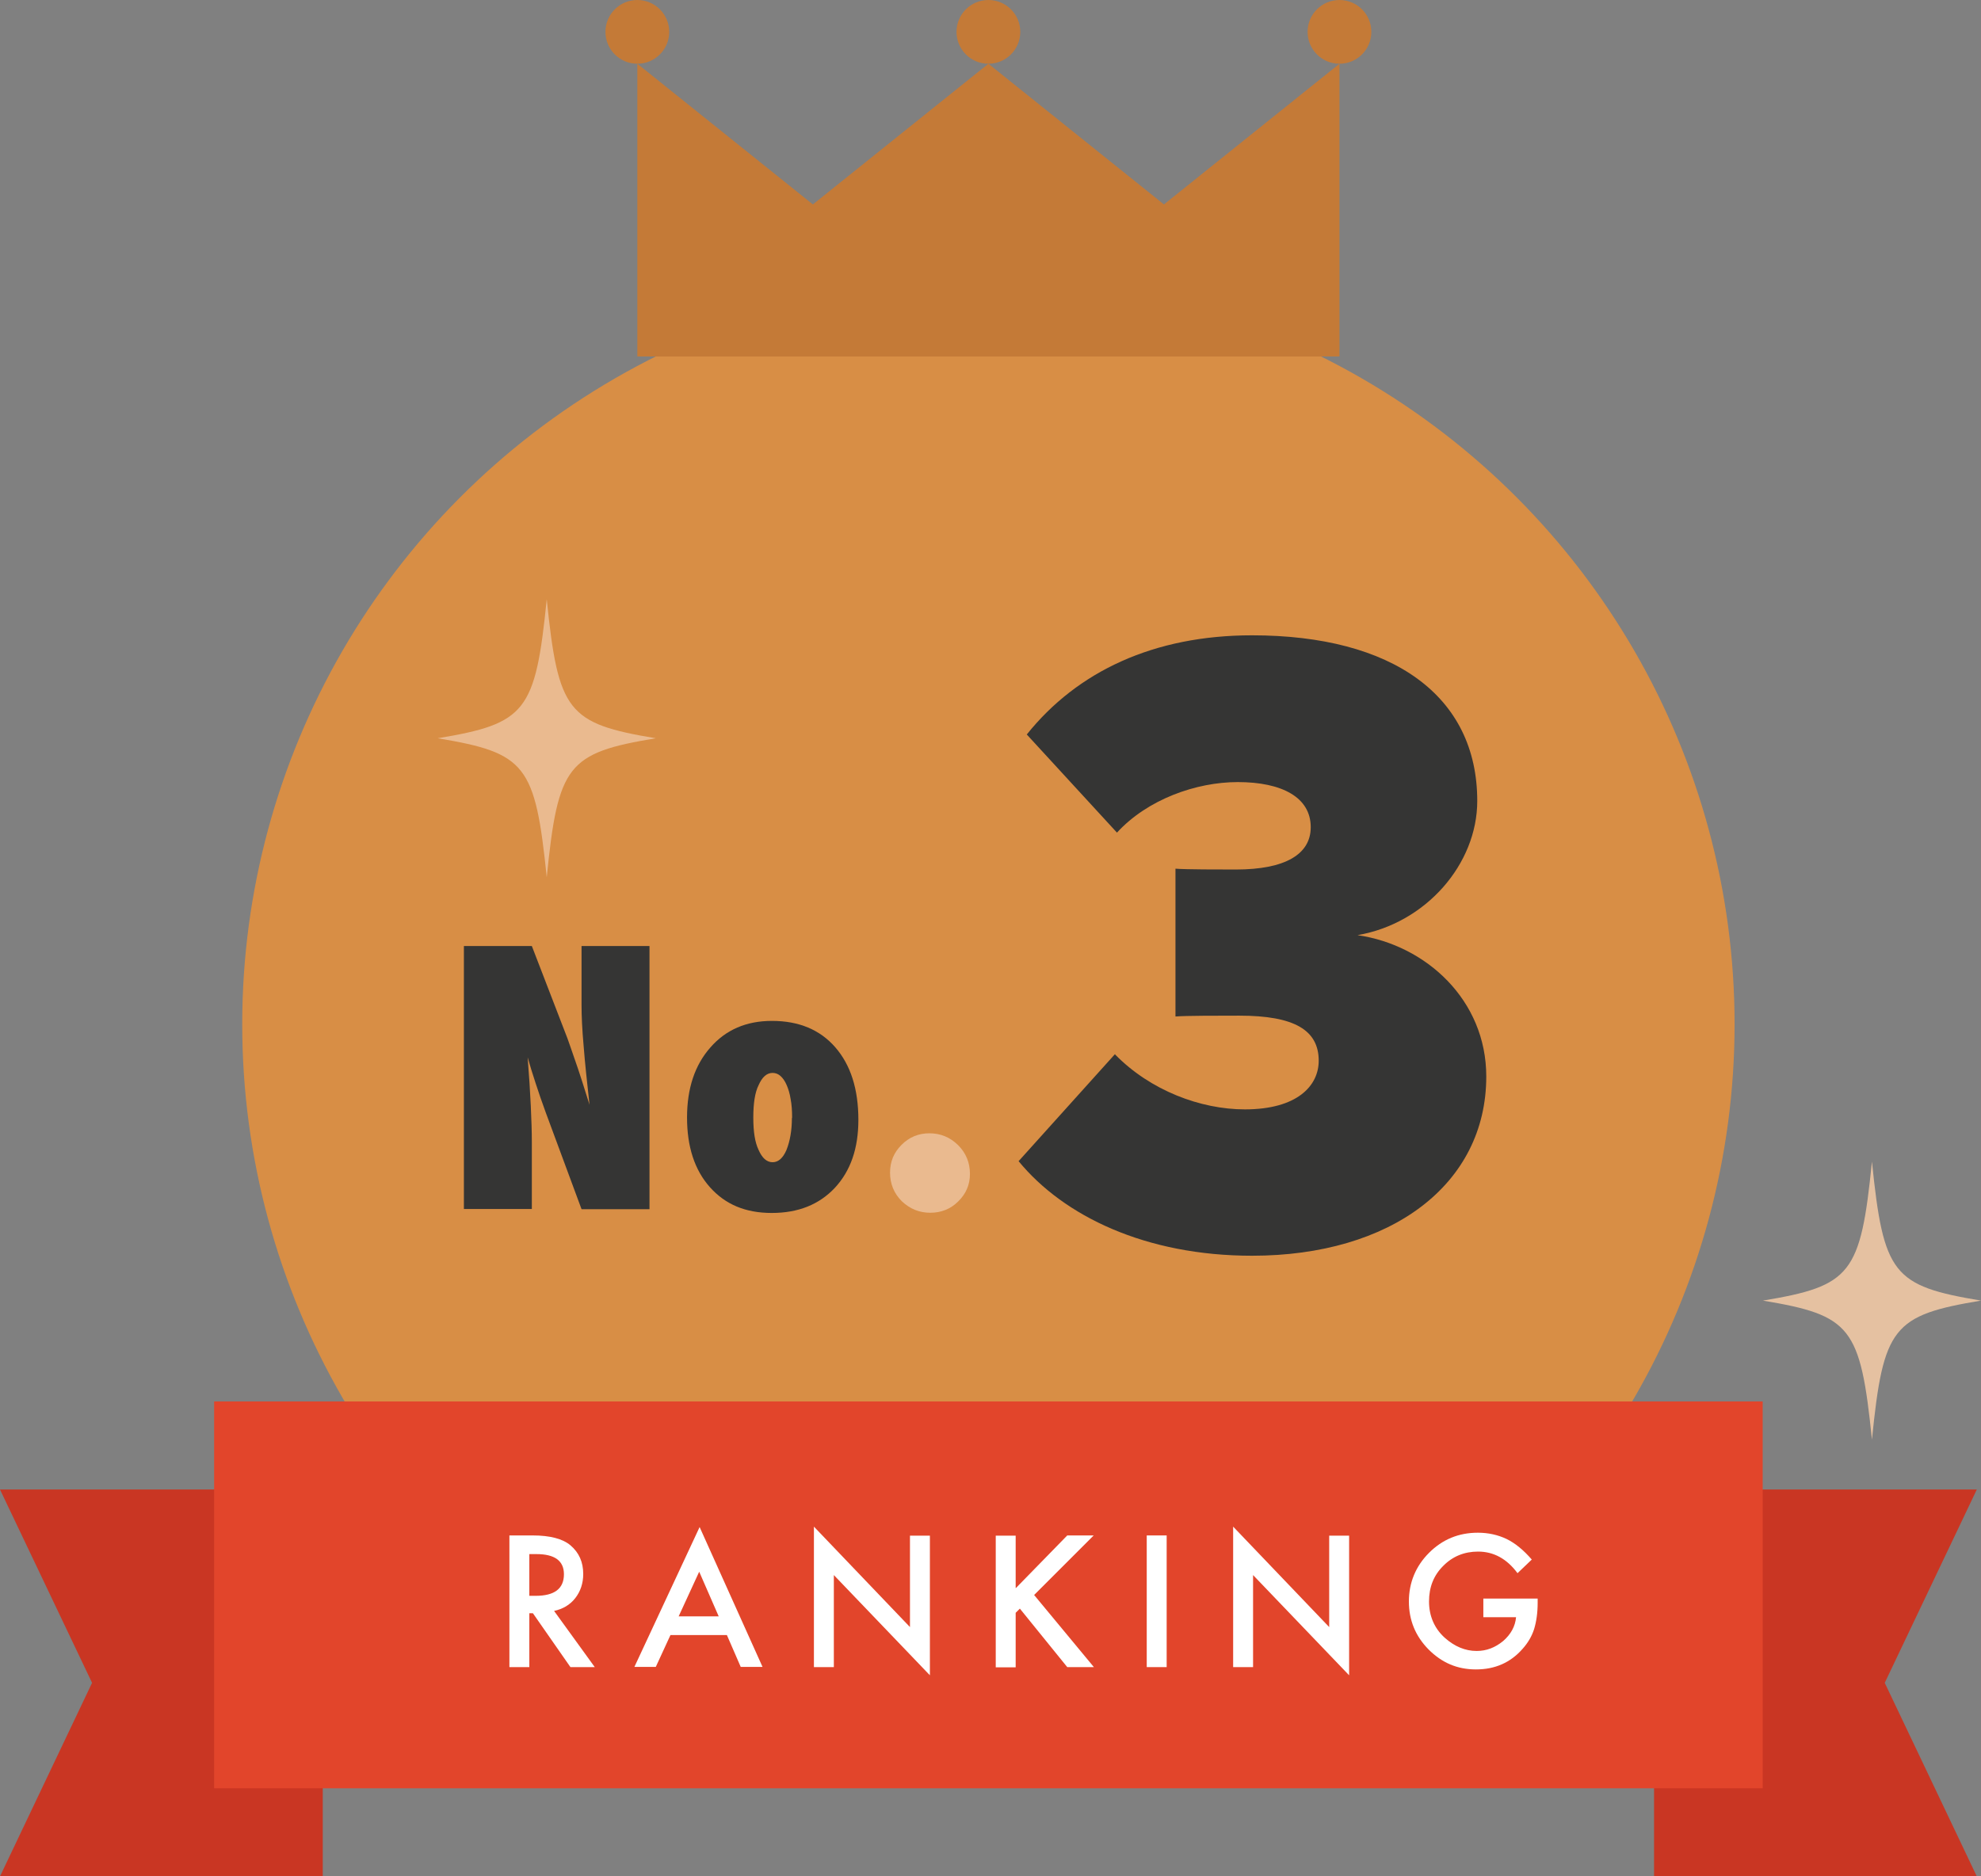 <?xml version="1.0" encoding="UTF-8"?><svg id="Layer_2" xmlns="http://www.w3.org/2000/svg" viewBox="0 0 94.46 89.49"><rect x="0" y="0" width="94.46" height="89.49" fill="#808080" stroke="none"/><defs><style>.cls-1{fill:#eaba8f;}.cls-2{fill:#fff;}.cls-3{fill:#e5c1a1;}.cls-4{fill:#d88e45;}.cls-5{fill:#c47a37;}.cls-6{fill:#c93623;}.cls-7{fill:#e2452b;}.cls-8{fill:#353534;}</style></defs><g id="Layer_1-2"><circle class="cls-4" cx="47.13" cy="48.85" r="35.58"/><polygon class="cls-5" points="63.87 17 30.39 17 30.39 3.04 38.76 9.75 47.13 3.04 55.5 9.75 63.87 3.04 63.87 17"/><path class="cls-5" d="m48.65,1.52c0,.84-.68,1.52-1.52,1.52s-1.52-.68-1.52-1.52.68-1.52,1.52-1.52,1.52.68,1.52,1.52Z"/><path class="cls-5" d="m65.39,1.52c0,.84-.68,1.52-1.52,1.52s-1.52-.68-1.52-1.52.68-1.52,1.52-1.52,1.52.68,1.52,1.52Z"/><path class="cls-5" d="m31.91,1.52c0,.84-.68,1.52-1.52,1.52s-1.52-.68-1.52-1.52.68-1.52,1.52-1.52,1.52.68,1.52,1.52Z"/><polygon class="cls-6" points="15.39 89.49 0 89.49 4.39 80.26 0 71.04 15.39 71.04 15.39 89.49"/><polygon class="cls-6" points="78.87 71.04 94.26 71.04 89.87 80.26 94.26 89.49 78.87 89.49 78.87 71.04"/><rect class="cls-7" x="10.21" y="66.84" width="73.84" height="18.45"/><path class="cls-2" d="m26.42,76.83l1.94,2.68h-1.16l-1.79-2.57h-.17v2.57h-.95v-6.28h1.11c.83,0,1.43.16,1.8.47.41.35.61.8.61,1.37,0,.44-.13.83-.38,1.15-.25.32-.59.52-1.01.61Zm-1.18-.72h.3c.9,0,1.35-.34,1.35-1.03,0-.64-.44-.96-1.31-.96h-.34v1.99Z"/><path class="cls-2" d="m34.66,77.98h-2.69l-.7,1.52h-1.02l3.11-6.67,3,6.67h-1.04l-.66-1.52Zm-.39-.89l-.93-2.13-.98,2.13h1.91Z"/><path class="cls-2" d="m38.81,79.51v-6.7l4.58,4.79v-4.36h.95v6.66l-4.58-4.78v4.39h-.95Z"/><path class="cls-2" d="m48.45,75.73l2.44-2.5h1.26l-2.84,2.84,2.85,3.44h-1.27l-2.26-2.79-.2.2v2.6h-.95v-6.28h.95v2.5Z"/><path class="cls-2" d="m55.63,73.23v6.28h-.95v-6.28h.95Z"/><path class="cls-2" d="m58.8,79.51v-6.7l4.58,4.79v-4.36h.95v6.66l-4.58-4.78v4.39h-.95Z"/><path class="cls-2" d="m70.73,76.24h2.59v.21c0,.47-.06.89-.17,1.25-.11.34-.29.65-.55.94-.58.66-1.32.98-2.22.98s-1.63-.32-2.26-.95c-.63-.64-.94-1.4-.94-2.29s.32-1.68.96-2.32c.64-.64,1.41-.96,2.33-.96.49,0,.95.1,1.37.3.41.2.81.53,1.2.98l-.68.65c-.51-.69-1.14-1.03-1.88-1.03-.66,0-1.22.23-1.67.69-.45.45-.67,1.01-.67,1.69s.25,1.28.75,1.73c.47.42.98.63,1.52.63.47,0,.88-.16,1.26-.47.37-.32.58-.7.62-1.14h-1.56v-.89Z"/><path class="cls-3" d="m94.46,62.03c-4.21.7-4.66,1.26-5.2,6.63-.55-5.37-.99-5.93-5.2-6.63,4.21-.7,4.66-1.26,5.2-6.63.55,5.37.99,5.93,5.2,6.63Z"/><path class="cls-1" d="m31.27,35.21c-4.21.7-4.66,1.26-5.2,6.63-.55-5.37-.99-5.93-5.2-6.63,4.21-.7,4.66-1.26,5.2-6.63.55,5.37.99,5.93,5.2,6.63Z"/><path class="cls-8" d="m22.12,57.67v-12.55h3.24l1.7,4.41c.09.26.2.56.31.89.12.34.25.72.39,1.16l.35,1.11c-.12-1.09-.22-2.02-.28-2.8-.07-.77-.1-1.43-.1-1.95v-2.82h3.24v12.55h-3.24l-1.71-4.62c-.18-.49-.34-.96-.48-1.39-.14-.43-.27-.84-.38-1.23.07.88.12,1.65.15,2.31.03.66.05,1.23.05,1.72v3.2h-3.24Z"/><path class="cls-8" d="m40.93,53.41c0,1.36-.37,2.43-1.12,3.24-.75.8-1.75,1.2-3.01,1.2s-2.22-.41-2.95-1.23c-.73-.82-1.09-1.93-1.09-3.32s.37-2.5,1.11-3.34c.74-.85,1.72-1.27,2.94-1.27,1.28,0,2.29.42,3.02,1.26.73.84,1.1,1.99,1.1,3.46Zm-3.16-.11c0-.33-.02-.62-.07-.88-.04-.26-.11-.49-.19-.67-.08-.19-.18-.33-.29-.43-.11-.1-.24-.15-.38-.15-.28,0-.5.2-.67.59-.17.34-.25.85-.25,1.54s.08,1.18.25,1.54c.17.39.39.59.67.59.27,0,.49-.19.66-.58.17-.43.26-.94.26-1.52Z"/><path class="cls-1" d="m46.25,55.99c0,.51-.19.95-.56,1.31-.36.36-.81.54-1.33.54s-.97-.18-1.36-.55c-.37-.37-.56-.83-.56-1.36s.18-.96.55-1.33c.37-.37.81-.55,1.33-.55s.99.19,1.37.57c.37.37.56.83.56,1.37Z"/><path class="cls-8" d="m53.17,50.29c1.68,1.72,4.08,2.62,6.19,2.62,2.49,0,3.52-1.12,3.52-2.32,0-1.46-1.16-2.15-3.78-2.15-.99,0-2.58,0-3.05.04v-7.05c.43.04,2.19.04,2.88.04,2.36,0,3.57-.73,3.57-2.02,0-1.42-1.37-2.15-3.48-2.15-1.98,0-4.3.82-5.76,2.41l-4.3-4.68c2.41-3.01,6.06-4.73,10.74-4.73,6.7,0,10.74,2.88,10.74,7.9,0,3.01-2.45,5.84-5.71,6.4,3.26.47,6.14,3.09,6.14,6.74,0,5.16-4.55,8.55-11.17,8.55-5.07,0-8.98-1.89-11.13-4.51l4.6-5.11Z"/></g></svg>